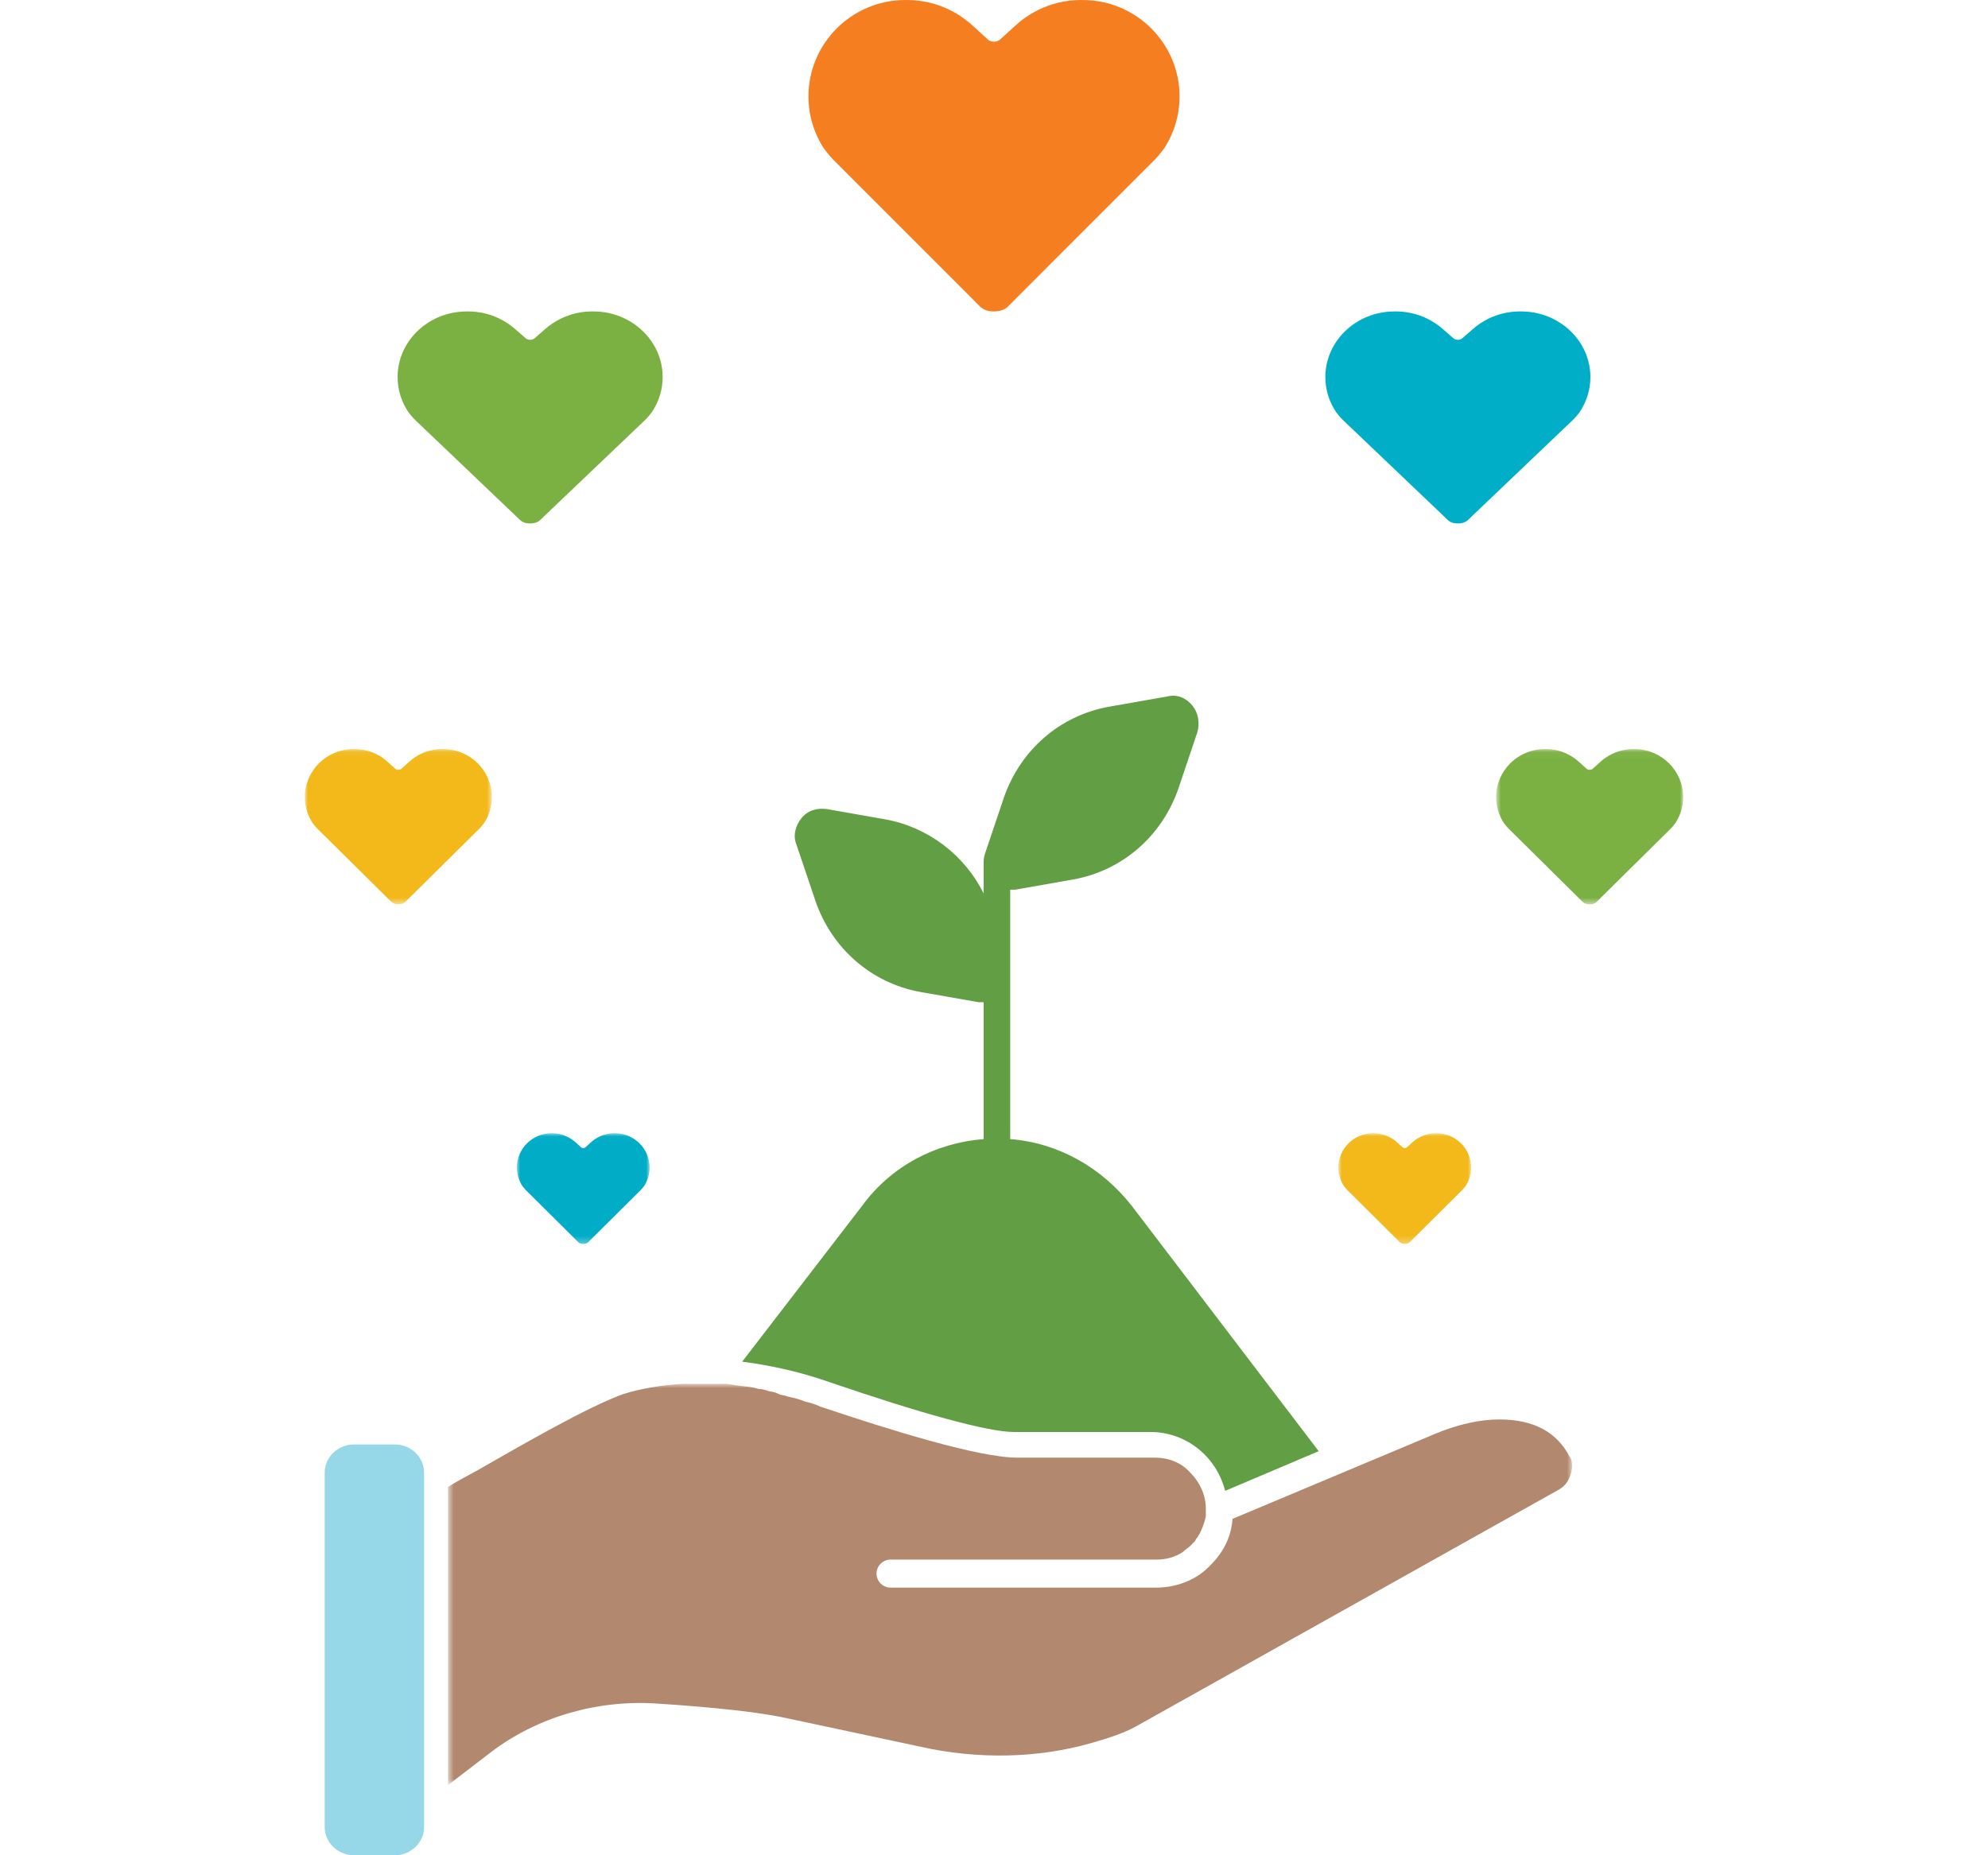 <?xml version="1.0" encoding="UTF-8"?>
<svg width="300px" height="280px" viewBox="0 0 300 280" version="1.1" xmlns="http://www.w3.org/2000/svg" xmlns:xlink="http://www.w3.org/1999/xlink">
    <title>6 - Manny Abascal</title>
    <defs>
        <polygon id="path-1" points="0.611 0.844 170.243 0.844 170.243 61.406 0.611 61.406"></polygon>
        <polygon id="path-3" points="0 0.046 28.228 0.046 28.228 23.478 0 23.478"></polygon>
        <polygon id="path-5" points="0 0.033 20.032 0.033 20.032 16.734 0 16.734"></polygon>
        <polygon id="path-7" points="0 0.046 28.228 0.046 28.228 23.478 0 23.478"></polygon>
        <polygon id="path-9" points="0 0.033 20.032 0.033 20.032 16.734 0 16.734"></polygon>
    </defs>
    <g id="6---Manny-Abascal" stroke="none" stroke-width="1" fill="none" fill-rule="evenodd">
        <g id="Group-8" transform="translate(49, 105)">
            <path d="M104.02,111.119 L124.626,111.119 C129.967,111.119 134.546,114.788 135.881,120 L150,114.016 L121.763,76.95 C117.184,71.16 110.697,67.491 103.447,66.913 L103.447,29.269 L104.211,29.269 L112.987,27.725 C120.427,26.372 126.342,21.161 128.823,14.018 L131.683,5.524 C132.066,4.173 131.874,2.629 130.921,1.47 C129.967,0.312 128.631,-0.268 127.106,0.12 L118.329,1.663 C110.888,3.015 104.974,8.227 102.494,15.369 L99.631,23.864 C99.44,24.442 99.44,24.828 99.44,25.408 L99.44,25.6 L99.44,29.848 C96.58,24.057 91.046,19.81 84.56,18.652 L75.783,17.107 C74.257,16.914 72.921,17.3 71.967,18.458 C71.013,19.616 70.631,21.161 71.204,22.513 L74.067,31.006 C76.546,38.148 82.461,43.361 89.901,44.712 L98.678,46.256 L99.44,46.256 L99.44,66.913 C92.191,67.491 85.513,70.966 81.124,76.95 L63,100.502 C67.388,101.081 71.777,102.046 76.165,103.591 C89.71,108.224 100.013,111.119 104.02,111.119" id="Fill-1" fill="#629E44"></path>
            <g id="Group-5" transform="translate(18, 103)">
                <mask id="mask-2" fill="white">
                    <use xlink:href="#path-1"></use>
                </mask>
                <g id="Clip-4"></g>
                <path d="M170.034,14.494 C169.65,15.647 169.074,16.417 167.923,16.993 L104.415,52.561 C102.688,53.523 100.385,54.291 97.698,55.06 C89.64,57.368 80.621,57.561 71.988,55.637 L51.266,51.215 C47.619,50.446 41.097,49.678 32.078,49.1 C23.251,48.523 14.235,51.024 7.135,56.406 L0.611,61.406 L0.611,31.412 L0.611,16.417 C1.763,15.647 3.297,14.879 5.024,13.917 C11.74,10.072 21.717,4.304 27.089,2.382 C29.584,1.613 32.654,1.036 36.108,0.844 L40.329,0.844 L41.863,0.844 C42.439,0.844 43.015,0.844 43.783,1.036 C44.934,1.229 46.277,1.229 47.429,1.613 C48.004,1.613 48.58,1.805 49.156,1.997 C49.539,1.997 50.114,2.189 50.498,2.382 C50.881,2.574 51.457,2.574 51.841,2.766 C52.801,2.959 53.568,3.151 54.528,3.535 C55.295,3.728 56.062,3.92 56.829,4.304 C67.191,7.766 80.622,11.995 86.571,11.995 L107.292,11.995 C109.402,11.995 111.322,12.764 112.664,14.301 C114.007,15.647 114.967,17.571 114.967,19.685 L114.967,19.877 L114.967,20.07 L114.967,20.839 C114.775,21.8 114.391,22.761 114.007,23.53 C113.815,23.723 113.815,23.915 113.624,24.107 C113.433,24.299 113.433,24.492 113.24,24.684 C113.049,24.875 112.857,25.068 112.664,25.261 C112.281,25.645 111.897,25.838 111.512,26.221 C110.362,26.991 109.019,27.376 107.484,27.376 L67.383,27.376 C66.231,27.376 65.272,28.337 65.272,29.49 C65.272,30.644 66.231,31.605 67.383,31.605 L107.484,31.605 C110.554,31.605 113.624,30.452 115.734,28.144 C117.652,26.221 118.804,23.915 118.997,21.223 L121.299,20.261 L135.497,14.301 L149.696,8.342 C152.957,6.996 156.22,6.227 159.289,6.227 C164.47,6.227 167.923,8.15 169.842,11.802 C170.226,12.187 170.418,13.341 170.034,14.494" id="Fill-3" fill="#B2896E" mask="url(#mask-2)"></path>
            </g>
            <path d="M15,118.776 L15,118.969 L15,135.721 L15,170.764 C15,173.075 13.001,175 10.6,175 L4.4,175 C1.999,175 0,173.075 0,170.764 L0,117.236 C0,114.925 1.999,113 4.4,113 L10.6,113 C13.001,113 15,114.925 15,117.236 L15,118.776 Z" id="Fill-6" fill="#97D8E8"></path>
        </g>
        <g id="Group-13" transform="translate(46, 0)">
            <g id="Group-3" transform="translate(0, 113)">
                <mask id="mask-4" fill="white">
                    <use xlink:href="#path-3"></use>
                </mask>
                <g id="Clip-2"></g>
                <path d="M20.864,0.048 L20.749,0.048 C20.74,0.048 20.731,0.047 20.725,0.046 C19.568,0.048 18.445,0.315 17.433,0.816 C16.823,1.12 16.253,1.506 15.741,1.972 L14.583,3.016 C14.461,3.127 14.289,3.182 14.114,3.183 L14.113,3.183 C13.94,3.182 13.767,3.127 13.645,3.016 L12.487,1.972 C11.975,1.506 11.406,1.12 10.794,0.816 C9.782,0.315 8.66,0.048 7.502,0.046 C7.496,0.047 7.487,0.048 7.479,0.048 L7.363,0.048 C3.303,0.048 -0,3.302 -0,7.303 C-0,8.689 0.4,10.028 1.155,11.187 C1.161,11.198 1.292,11.367 1.417,11.529 C1.572,11.728 1.739,11.917 1.918,12.094 L12.308,22.372 L13.031,23.092 C13.427,23.48 13.933,23.477 14.084,23.479 L14.114,23.479 L14.141,23.479 C14.292,23.477 14.833,23.461 15.192,23.097 L15.919,22.372 L26.307,12.096 C26.488,11.918 26.656,11.728 26.812,11.527 C26.937,11.366 27.066,11.198 27.072,11.187 C27.828,10.028 28.228,8.689 28.228,7.303 C28.228,3.302 24.924,0.048 20.864,0.048" id="Fill-1" fill="#F3B91B" mask="url(#mask-4)"></path>
            </g>
            <g id="Group-3" transform="translate(32, 171)">
                <mask id="mask-6" fill="white">
                    <use xlink:href="#path-5"></use>
                </mask>
                <g id="Clip-2"></g>
                <path d="M14.807,0.034 L14.725,0.034 C14.718,0.034 14.712,0.033 14.707,0.033 C13.886,0.034 13.09,0.224 12.371,0.582 C11.938,0.798 11.534,1.074 11.171,1.405 L10.349,2.15 C10.262,2.229 10.14,2.268 10.016,2.269 L10.016,2.269 C9.892,2.268 9.77,2.229 9.683,2.15 L8.861,1.405 C8.498,1.074 8.094,0.798 7.66,0.582 C6.942,0.224 6.146,0.034 5.324,0.033 C5.32,0.033 5.313,0.034 5.308,0.034 L5.225,0.034 C2.344,0.034 -9.625e-05,2.354 -9.625e-05,5.206 C-9.625e-05,6.193 0.284,7.148 0.819,7.974 C0.824,7.982 0.917,8.102 1.006,8.217 C1.115,8.359 1.234,8.494 1.361,8.62 L8.735,15.946 L9.248,16.459 C9.529,16.736 9.888,16.733 9.995,16.735 L10.016,16.735 L10.035,16.735 C10.142,16.733 10.526,16.722 10.781,16.463 L11.297,15.946 L18.669,8.621 C18.797,8.494 18.916,8.359 19.027,8.216 C19.116,8.101 19.208,7.982 19.212,7.974 C19.748,7.148 20.032,6.193 20.032,5.206 C20.032,2.354 17.688,0.034 14.807,0.034" id="Fill-1" fill="#00ACC6" mask="url(#mask-6)"></path>
            </g>
            <path d="M43.565,47.004 L43.402,47.004 C43.389,47.003 43.377,47.002 43.368,47 C41.728,47.003 40.138,47.367 38.704,48.052 C37.839,48.466 37.031,48.995 36.305,49.63 L34.665,51.056 C34.492,51.208 34.248,51.283 34.001,51.284 C34,51.284 34,51.285 33.999,51.285 C33.753,51.284 33.508,51.208 33.335,51.056 L31.695,49.63 C30.969,48.995 30.163,48.466 29.295,48.052 C27.862,47.367 26.272,47.003 24.631,47 C24.623,47.002 24.61,47.003 24.598,47.004 L24.435,47.004 C18.681,47.004 14,51.447 14,56.911 C14,58.803 14.568,60.632 15.636,62.215 C15.645,62.23 15.832,62.46 16.008,62.682 C16.228,62.954 16.465,63.211 16.719,63.453 L31.441,77.488 L32.465,78.474 C33.027,79.002 33.743,78.997 33.957,79 L34.001,79 L34.039,79 C34.253,78.997 35.019,78.977 35.529,78.479 L36.557,77.488 L51.278,63.456 C51.533,63.212 51.773,62.953 51.993,62.679 C52.169,62.459 52.353,62.23 52.363,62.215 C53.432,60.632 54,58.803 54,56.911 C54,51.447 49.319,47.004 43.565,47.004" id="Fill-4" fill="#7BB142"></path>
            <path d="M117.392,0.004 L117.162,0.004 C117.145,0.003 117.127,0.001 117.115,0 C114.82,0.003 112.593,0.539 110.585,1.545 C109.374,2.153 108.243,2.929 107.227,3.862 L104.93,5.957 C104.688,6.179 104.346,6.291 104.001,6.292 L103.999,6.292 C103.654,6.291 103.312,6.18 103.068,5.957 L100.772,3.862 C99.756,2.929 98.627,2.153 97.414,1.545 C95.407,0.539 93.18,0.003 90.882,0 C90.871,0.001 90.853,0.003 90.838,0.004 L90.608,0.004 C82.553,0.004 76,6.53 76,14.556 C76,17.336 76.794,20.023 78.291,22.348 C78.303,22.368 78.563,22.707 78.81,23.031 C79.119,23.432 79.451,23.81 79.806,24.166 L100.418,44.78 L101.851,46.227 C102.636,47.003 103.641,46.996 103.939,47 L104.001,47 L104.054,47 C104.353,46.996 105.425,46.966 106.14,46.235 L107.581,44.78 L128.19,24.168 C128.548,23.811 128.881,23.431 129.191,23.029 C129.437,22.705 129.695,22.368 129.708,22.348 C131.206,20.023 132,17.336 132,14.556 C132,6.53 125.447,0.004 117.392,0.004" id="Fill-6" fill="#F57E20"></path>
            <g id="Group-3" transform="translate(193.5, 125) scale(-1, 1) translate(-193.5, -125) translate(179, 113)">
                <mask id="mask-8" fill="white">
                    <use xlink:href="#path-7"></use>
                </mask>
                <g id="Clip-2"></g>
                <path d="M20.864,0.048 L20.749,0.048 C20.74,0.048 20.731,0.047 20.725,0.046 C19.568,0.048 18.445,0.315 17.433,0.816 C16.823,1.12 16.253,1.506 15.741,1.972 L14.583,3.016 C14.461,3.127 14.289,3.182 14.114,3.183 L14.113,3.183 C13.94,3.182 13.767,3.127 13.645,3.016 L12.487,1.972 C11.975,1.506 11.406,1.12 10.794,0.816 C9.782,0.315 8.66,0.048 7.502,0.046 C7.496,0.047 7.487,0.048 7.479,0.048 L7.363,0.048 C3.303,0.048 -0,3.302 -0,7.303 C-0,8.689 0.4,10.028 1.155,11.187 C1.161,11.198 1.292,11.367 1.417,11.529 C1.572,11.728 1.739,11.917 1.918,12.094 L12.308,22.372 L13.031,23.092 C13.427,23.48 13.933,23.477 14.084,23.479 L14.114,23.479 L14.141,23.479 C14.292,23.477 14.833,23.461 15.192,23.097 L15.919,22.372 L26.307,12.096 C26.488,11.918 26.656,11.728 26.812,11.527 C26.937,11.366 27.066,11.198 27.072,11.187 C27.828,10.028 28.228,8.689 28.228,7.303 C28.228,3.302 24.924,0.048 20.864,0.048" id="Fill-1" fill="#7BB142" mask="url(#mask-8)"></path>
            </g>
            <g id="Group-3" transform="translate(165.5, 179.5) scale(-1, 1) translate(-165.5, -179.5) translate(155, 171)">
                <mask id="mask-10" fill="white">
                    <use xlink:href="#path-9"></use>
                </mask>
                <g id="Clip-2"></g>
                <path d="M14.807,0.034 L14.725,0.034 C14.718,0.034 14.712,0.033 14.707,0.033 C13.886,0.034 13.09,0.224 12.371,0.582 C11.938,0.798 11.534,1.074 11.171,1.405 L10.349,2.15 C10.262,2.229 10.14,2.268 10.016,2.269 L10.016,2.269 C9.892,2.268 9.77,2.229 9.683,2.15 L8.861,1.405 C8.498,1.074 8.094,0.798 7.66,0.582 C6.942,0.224 6.146,0.034 5.324,0.033 C5.32,0.033 5.313,0.034 5.308,0.034 L5.225,0.034 C2.344,0.034 -9.625e-05,2.354 -9.625e-05,5.206 C-9.625e-05,6.193 0.284,7.148 0.819,7.974 C0.824,7.982 0.917,8.102 1.006,8.217 C1.115,8.359 1.234,8.494 1.361,8.62 L8.735,15.946 L9.248,16.459 C9.529,16.736 9.888,16.733 9.995,16.735 L10.016,16.735 L10.035,16.735 C10.142,16.733 10.526,16.722 10.781,16.463 L11.297,15.946 L18.669,8.621 C18.797,8.494 18.916,8.359 19.027,8.216 C19.116,8.101 19.208,7.982 19.212,7.974 C19.748,7.148 20.032,6.193 20.032,5.206 C20.032,2.354 17.688,0.034 14.807,0.034" id="Fill-1" fill="#F3B91B" mask="url(#mask-10)"></path>
            </g>
            <path d="M183.565,47.004 L183.402,47.004 C183.389,47.003 183.377,47.002 183.368,47 C181.728,47.003 180.138,47.367 178.704,48.052 C177.839,48.466 177.031,48.995 176.305,49.63 L174.665,51.056 C174.492,51.208 174.248,51.283 174.001,51.284 C174,51.284 174,51.285 173.999,51.285 C173.753,51.284 173.508,51.208 173.335,51.056 L171.695,49.63 C170.969,48.995 170.163,48.466 169.295,48.052 C167.862,47.367 166.272,47.003 164.631,47 C164.623,47.002 164.61,47.003 164.598,47.004 L164.435,47.004 C158.681,47.004 154,51.447 154,56.911 C154,58.803 154.568,60.632 155.636,62.215 C155.645,62.23 155.832,62.46 156.008,62.682 C156.228,62.954 156.465,63.211 156.719,63.453 L171.441,77.488 L172.465,78.474 C173.027,79.002 173.743,78.997 173.957,79 L174.001,79 L174.039,79 C174.253,78.997 175.019,78.977 175.529,78.479 L176.557,77.488 L191.278,63.456 C191.533,63.212 191.773,62.953 191.993,62.679 C192.169,62.459 192.353,62.23 192.363,62.215 C193.432,60.632 194,58.803 194,56.911 C194,51.447 189.319,47.004 183.565,47.004" id="Fill-4" fill="#00AEC7" transform="translate(174, 63) scale(-1, 1) translate(-174, -63) "></path>
        </g>
    </g>
</svg>